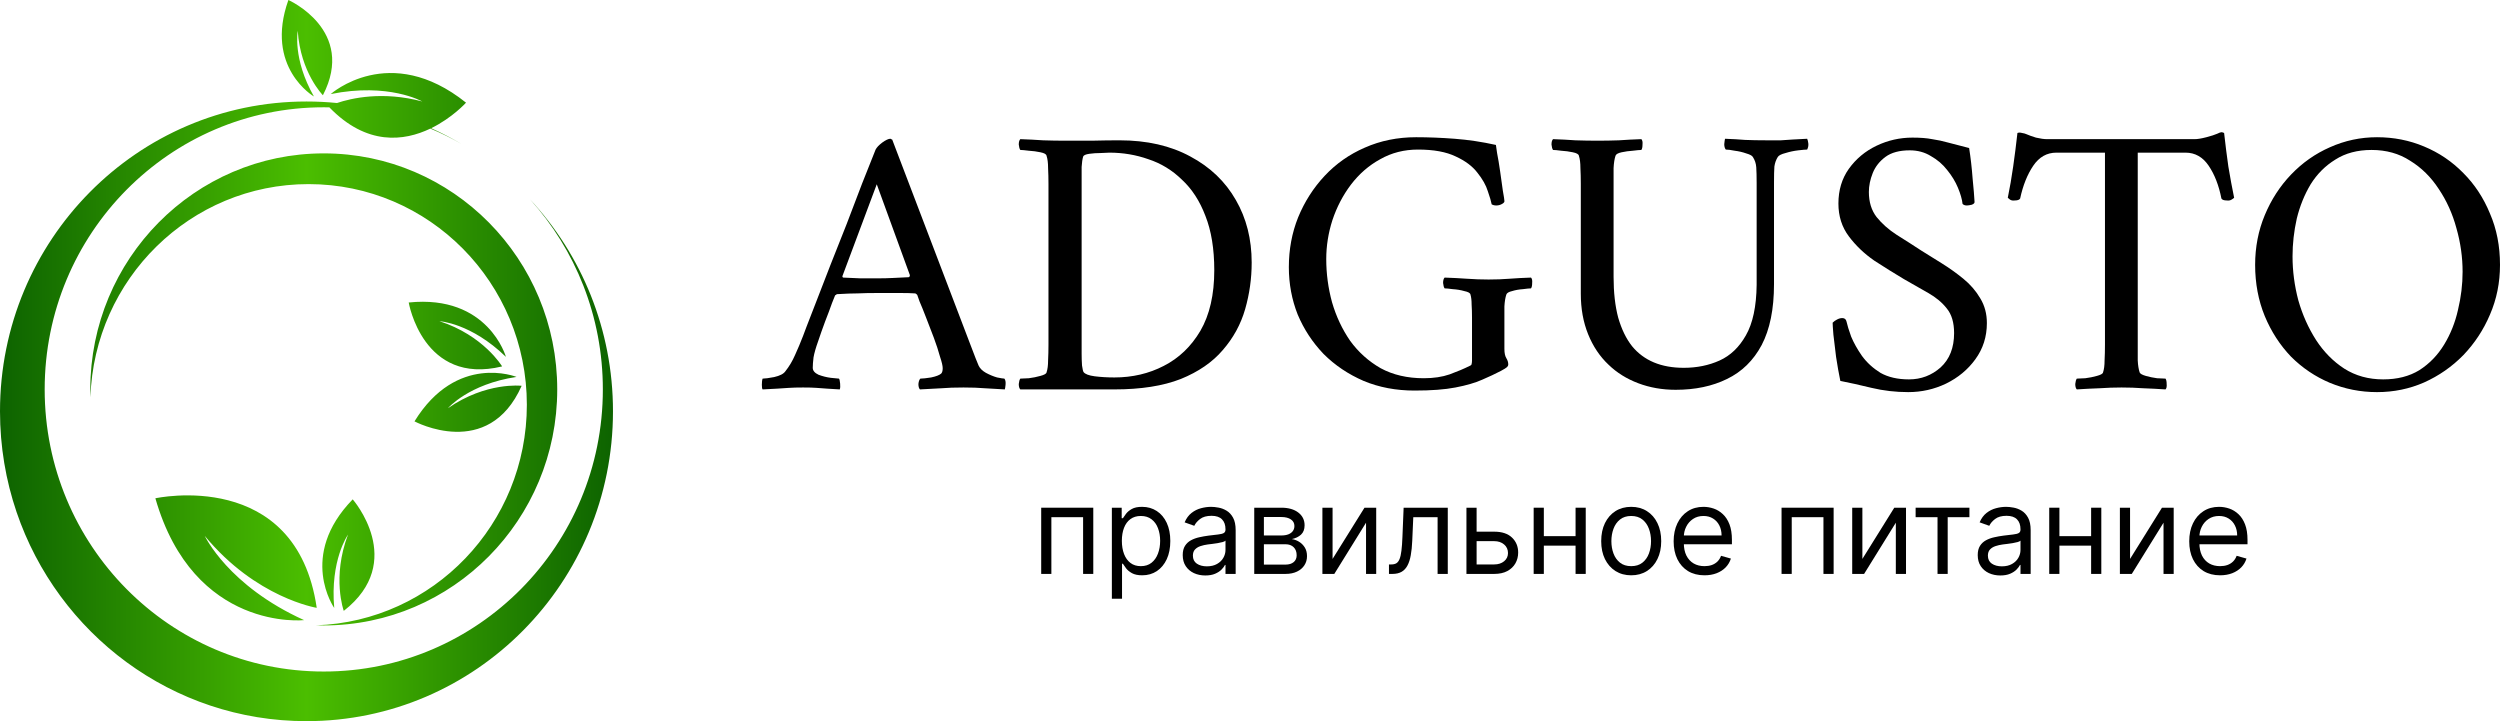 <svg width="208" height="60" viewBox="0 0 208 60" fill="none" xmlns="http://www.w3.org/2000/svg">
<g clip-path="url(#clip0_4058_2)">
<path fill-rule="evenodd" clip-rule="evenodd" d="M26.937 55.871C14.113 55.871 3.717 45.364 3.717 32.399C3.717 19.434 14.113 8.926 26.937 8.926C27.092 8.926 27.247 8.928 27.402 8.931C30.524 12.158 33.631 11.742 35.806 10.699C36.685 11.067 37.538 11.487 38.358 11.957C38.356 11.956 38.354 11.954 38.352 11.953C37.552 11.48 36.725 11.051 35.873 10.667C37.638 9.804 38.773 8.542 38.773 8.542C32.41 3.446 27.515 7.827 27.515 7.827C32.333 6.852 35.131 8.443 35.131 8.443C31.841 7.565 29.235 8.167 28.038 8.571C27.203 8.487 26.356 8.444 25.5 8.444C11.417 8.444 0 19.985 0 34.222C0 37.156 0.485 39.975 1.378 42.603C4.819 52.726 14.319 60 25.5 60C39.583 60 51 48.459 51 34.222C51 27.404 48.381 21.204 44.106 16.594C47.865 20.765 50.157 26.311 50.157 32.399C50.157 45.364 39.762 55.871 26.937 55.871ZM26.12 8.029C26.12 8.029 21.988 5.628 23.994 0C23.994 0 29.66 2.514 26.865 7.924C26.865 7.924 24.999 6.034 24.772 2.567C24.772 2.567 24.334 4.89 26.12 8.029ZM27.808 50.583C27.808 50.583 24.765 46.248 29.346 41.546C29.346 41.546 33.874 46.711 28.602 50.825C28.602 50.825 27.596 48.06 28.953 44.481C28.953 44.481 27.453 46.604 27.808 50.583ZM25.303 51.595C25.303 51.595 16.123 52.587 12.927 41.458C12.927 41.458 24.64 38.876 26.352 50.572C26.352 50.572 21.298 49.757 17.037 44.586C17.037 44.586 18.969 48.73 25.303 51.595ZM42.975 31.36C42.975 31.36 38.001 29.348 34.486 35.057C34.486 35.057 40.628 38.359 43.401 32.098C43.401 32.098 40.452 31.75 37.268 33.963C37.268 33.963 38.991 31.954 42.975 31.36ZM42.093 29.692C42.093 29.692 40.623 24.485 34.005 25.168C34.005 25.168 35.182 32.099 41.776 30.485C41.776 30.485 40.243 27.914 36.564 26.723C36.564 26.723 39.19 26.871 42.093 29.692ZM25.673 15.318C35.704 15.318 43.834 23.537 43.834 33.677C43.834 43.608 36.037 51.695 26.294 52.026C26.507 52.033 26.721 52.037 26.937 52.037C37.667 52.037 46.362 43.245 46.362 32.399C46.362 21.552 37.667 12.761 26.937 12.761C16.208 12.761 7.512 21.552 7.512 32.399C7.512 32.616 7.515 32.833 7.522 33.049C7.85 23.2 15.85 15.318 25.673 15.318Z" fill="url(#paint0_linear_4058_2)"/>
<path d="M197.766 11.417C199.156 11.417 200.461 11.674 201.68 12.187C202.92 12.7 204.011 13.438 204.952 14.401C205.893 15.342 206.631 16.465 207.166 17.769C207.722 19.053 208 20.475 208 22.036C208 23.512 207.722 24.892 207.166 26.175C206.631 27.437 205.893 28.56 204.952 29.544C204.011 30.506 202.92 31.265 201.68 31.822C200.461 32.356 199.156 32.624 197.766 32.624C196.397 32.624 195.092 32.367 193.851 31.854C192.632 31.34 191.552 30.613 190.611 29.672C189.691 28.709 188.964 27.587 188.43 26.303C187.895 24.999 187.627 23.576 187.627 22.036C187.627 20.561 187.895 19.181 188.43 17.898C188.964 16.614 189.691 15.492 190.611 14.529C191.552 13.545 192.632 12.786 193.851 12.251C195.092 11.695 196.397 11.417 197.766 11.417ZM197.316 12.476C196.14 12.476 195.135 12.743 194.301 13.278C193.466 13.791 192.782 14.476 192.247 15.331C191.734 16.187 191.349 17.138 191.092 18.186C190.857 19.235 190.739 20.282 190.739 21.331C190.739 22.55 190.9 23.769 191.221 24.988C191.563 26.186 192.055 27.287 192.697 28.293C193.338 29.276 194.119 30.068 195.039 30.667C195.98 31.265 197.06 31.565 198.279 31.565C199.455 31.565 200.461 31.308 201.295 30.795C202.129 30.26 202.813 29.554 203.348 28.677C203.883 27.8 204.268 26.838 204.503 25.79C204.76 24.721 204.888 23.662 204.888 22.614C204.888 21.395 204.717 20.186 204.375 18.988C204.054 17.791 203.562 16.7 202.899 15.716C202.257 14.732 201.466 13.951 200.525 13.374C199.605 12.775 198.536 12.476 197.316 12.476Z" fill="black"/>
<path d="M182.576 11.578C182.833 11.578 183.164 11.524 183.57 11.417C183.977 11.31 184.276 11.214 184.469 11.128C184.64 11.043 184.757 11 184.822 11C184.886 11 184.961 11.021 185.046 11.064C185.153 12.027 185.271 12.957 185.399 13.855C185.549 14.754 185.709 15.62 185.88 16.454C185.838 16.497 185.763 16.55 185.656 16.614C185.549 16.679 185.421 16.7 185.271 16.679C185.036 16.679 184.886 16.625 184.822 16.518C184.608 15.427 184.255 14.518 183.763 13.791C183.271 13.064 182.629 12.7 181.838 12.7H177.86V28.677C177.86 29.148 177.86 29.587 177.86 29.993C177.881 30.399 177.935 30.731 178.02 30.988C178.063 31.094 178.234 31.191 178.533 31.276C178.833 31.362 179.143 31.426 179.464 31.469C179.806 31.49 180.041 31.501 180.17 31.501C180.234 31.586 180.266 31.736 180.266 31.95C180.287 32.164 180.255 32.314 180.17 32.399C179.528 32.356 178.908 32.324 178.309 32.303C177.731 32.26 177.133 32.239 176.512 32.239C175.913 32.239 175.304 32.26 174.684 32.303C174.063 32.324 173.432 32.356 172.791 32.399C172.705 32.314 172.662 32.164 172.662 31.95C172.684 31.736 172.726 31.586 172.791 31.501C172.919 31.501 173.154 31.49 173.496 31.469C173.839 31.426 174.16 31.362 174.459 31.276C174.78 31.191 174.951 31.094 174.972 30.988C175.058 30.731 175.101 30.399 175.101 29.993C175.122 29.587 175.133 29.148 175.133 28.677V12.7H171.09C170.299 12.7 169.657 13.064 169.165 13.791C168.673 14.518 168.31 15.427 168.075 16.518C168.01 16.625 167.861 16.679 167.625 16.679C167.476 16.7 167.347 16.679 167.24 16.614C167.155 16.55 167.091 16.497 167.048 16.454C167.219 15.62 167.369 14.754 167.497 13.855C167.625 12.957 167.743 12.027 167.85 11.064C167.957 11.021 168.085 11.021 168.235 11.064C168.385 11.086 168.502 11.118 168.588 11.16C168.78 11.246 169.048 11.342 169.39 11.449C169.753 11.535 170.064 11.578 170.32 11.578H182.576Z" fill="black"/>
<path d="M159.116 11.449C159.779 11.449 160.324 11.492 160.752 11.578C161.201 11.642 161.65 11.738 162.099 11.866C162.57 11.995 163.147 12.144 163.832 12.316C163.96 13.128 164.056 13.973 164.121 14.85C164.206 15.706 164.26 16.347 164.281 16.775C164.302 16.882 164.228 16.967 164.056 17.032C163.885 17.074 163.746 17.096 163.639 17.096C163.49 17.096 163.372 17.053 163.286 16.967C163.244 16.582 163.115 16.133 162.901 15.62C162.688 15.107 162.388 14.615 162.003 14.144C161.64 13.674 161.19 13.289 160.656 12.989C160.142 12.668 159.554 12.508 158.891 12.508C158.036 12.508 157.362 12.69 156.87 13.053C156.378 13.417 156.025 13.866 155.811 14.401C155.597 14.935 155.49 15.46 155.49 15.973C155.49 16.807 155.704 17.502 156.132 18.058C156.581 18.614 157.137 19.106 157.8 19.534C158.485 19.962 159.169 20.4 159.854 20.849C160.367 21.17 160.934 21.523 161.554 21.908C162.174 22.293 162.773 22.721 163.351 23.192C163.928 23.662 164.399 24.207 164.762 24.828C165.126 25.427 165.308 26.111 165.308 26.881C165.308 28.015 164.987 29.02 164.345 29.897C163.725 30.752 162.912 31.426 161.907 31.918C160.923 32.389 159.875 32.624 158.763 32.624C157.715 32.624 156.699 32.506 155.715 32.271C154.752 32.036 153.886 31.843 153.116 31.693C152.988 31.073 152.87 30.41 152.763 29.704C152.678 28.998 152.603 28.378 152.539 27.843C152.496 27.309 152.475 26.977 152.475 26.849C152.582 26.742 152.699 26.656 152.828 26.592C152.977 26.507 153.127 26.464 153.277 26.464C153.469 26.464 153.587 26.56 153.63 26.753C153.694 27.052 153.822 27.469 154.015 28.004C154.228 28.517 154.528 29.052 154.913 29.608C155.319 30.164 155.833 30.635 156.453 31.02C157.095 31.383 157.886 31.565 158.827 31.565C159.832 31.565 160.709 31.233 161.458 30.57C162.206 29.886 162.581 28.934 162.581 27.715C162.581 26.838 162.377 26.154 161.971 25.662C161.586 25.17 161.073 24.742 160.431 24.378C159.811 24.015 159.137 23.63 158.41 23.224C157.619 22.753 156.795 22.24 155.94 21.684C155.105 21.106 154.4 20.432 153.822 19.662C153.245 18.892 152.956 17.983 152.956 16.935C152.956 15.823 153.245 14.861 153.822 14.048C154.421 13.214 155.191 12.572 156.132 12.123C157.073 11.674 158.068 11.449 159.116 11.449Z" fill="black"/>
<path d="M132.903 11.706C133.523 11.706 134.122 11.695 134.699 11.674C135.298 11.631 135.919 11.599 136.56 11.577C136.646 11.663 136.678 11.812 136.656 12.026C136.656 12.24 136.624 12.39 136.56 12.476C136.432 12.476 136.197 12.497 135.854 12.54C135.534 12.561 135.223 12.604 134.924 12.668C134.625 12.732 134.453 12.829 134.411 12.957C134.325 13.213 134.272 13.556 134.25 13.983C134.25 14.39 134.25 14.828 134.25 15.299V23.031C134.25 24.335 134.379 25.469 134.635 26.431C134.913 27.394 135.298 28.185 135.79 28.806C136.774 30.003 138.207 30.602 140.089 30.602C141.18 30.602 142.175 30.399 143.073 29.993C143.971 29.586 144.699 28.891 145.255 27.907C145.832 26.902 146.132 25.501 146.153 23.704V15.235C146.153 14.679 146.142 14.24 146.121 13.919C146.099 13.598 146.003 13.31 145.832 13.053C145.768 12.946 145.586 12.85 145.287 12.764C144.987 12.657 144.666 12.582 144.324 12.54C144.003 12.476 143.757 12.444 143.586 12.444C143.501 12.336 143.458 12.187 143.458 11.994C143.479 11.78 143.501 11.631 143.522 11.545C144.142 11.567 144.699 11.599 145.19 11.641C145.704 11.663 146.303 11.674 146.987 11.674C147.479 11.674 147.875 11.674 148.174 11.674C148.495 11.652 148.816 11.631 149.137 11.609C149.479 11.588 149.885 11.567 150.356 11.545C150.399 11.631 150.431 11.759 150.452 11.93C150.473 12.101 150.441 12.272 150.356 12.444C150.227 12.444 149.981 12.465 149.618 12.508C149.254 12.55 148.901 12.625 148.559 12.732C148.217 12.818 148.003 12.925 147.917 13.053C147.768 13.288 147.672 13.556 147.629 13.855C147.607 14.155 147.597 14.604 147.597 15.203V23.64C147.597 25.715 147.254 27.405 146.57 28.709C145.886 29.993 144.923 30.934 143.683 31.533C142.463 32.132 141.041 32.431 139.416 32.431C138.303 32.431 137.266 32.249 136.304 31.886C135.341 31.522 134.518 31.009 133.833 30.346C133.106 29.661 132.539 28.816 132.133 27.811C131.726 26.806 131.523 25.683 131.523 24.442V15.299C131.523 14.828 131.513 14.39 131.491 13.983C131.491 13.556 131.448 13.213 131.363 12.957C131.341 12.829 131.17 12.732 130.85 12.668C130.55 12.604 130.229 12.561 129.887 12.54C129.566 12.497 129.342 12.476 129.213 12.476C129.149 12.39 129.106 12.24 129.085 12.026C129.085 11.812 129.128 11.663 129.213 11.577C129.855 11.599 130.475 11.631 131.074 11.674C131.694 11.695 132.304 11.706 132.903 11.706Z" fill="black"/>
<path d="M122.471 26.817C122.471 26.753 122.471 26.688 122.471 26.624C122.471 26.56 122.471 26.496 122.471 26.432C122.471 26.025 122.461 25.662 122.439 25.341C122.439 24.999 122.407 24.721 122.343 24.507C122.321 24.378 122.15 24.282 121.83 24.218C121.53 24.132 121.209 24.079 120.867 24.058C120.546 24.015 120.322 23.993 120.193 23.993C120.129 23.908 120.086 23.758 120.065 23.544C120.065 23.33 120.108 23.181 120.193 23.095C120.835 23.116 121.455 23.149 122.054 23.191C122.653 23.234 123.252 23.256 123.851 23.256C124.471 23.256 125.049 23.234 125.583 23.191C126.139 23.149 126.738 23.116 127.38 23.095C127.465 23.181 127.497 23.33 127.476 23.544C127.476 23.758 127.444 23.908 127.38 23.993C127.252 23.993 127.027 24.015 126.706 24.058C126.385 24.079 126.086 24.132 125.808 24.218C125.53 24.282 125.369 24.378 125.327 24.507C125.241 24.763 125.188 25.095 125.166 25.501C125.166 25.908 125.166 26.346 125.166 26.817V29.03C125.166 29.373 125.22 29.629 125.327 29.8C125.433 29.971 125.487 30.143 125.487 30.314C125.487 30.399 125.455 30.474 125.391 30.538C125.327 30.602 125.155 30.709 124.877 30.859C124.428 31.094 123.904 31.34 123.305 31.597C122.728 31.854 121.99 32.068 121.092 32.239C120.215 32.41 119.081 32.495 117.691 32.495C116.151 32.495 114.739 32.228 113.456 31.693C112.173 31.137 111.06 30.389 110.119 29.447C109.2 28.485 108.483 27.394 107.97 26.175C107.478 24.934 107.232 23.619 107.232 22.229C107.232 20.753 107.489 19.373 108.002 18.09C108.537 16.785 109.275 15.63 110.216 14.625C111.157 13.62 112.269 12.839 113.552 12.283C114.857 11.706 116.279 11.417 117.819 11.417C118.846 11.417 119.915 11.46 121.027 11.545C122.161 11.631 123.305 11.802 124.46 12.059C124.46 12.059 124.492 12.283 124.557 12.732C124.642 13.16 124.728 13.674 124.813 14.272C124.899 14.85 124.974 15.384 125.038 15.877C125.123 16.347 125.166 16.625 125.166 16.711C125.188 16.796 125.123 16.882 124.974 16.967C124.824 17.053 124.664 17.096 124.492 17.096C124.343 17.096 124.214 17.064 124.107 16.999C124.065 16.764 123.958 16.401 123.787 15.909C123.637 15.417 123.348 14.903 122.92 14.369C122.514 13.834 121.915 13.385 121.124 13.021C120.332 12.636 119.284 12.444 117.98 12.444C116.825 12.444 115.777 12.711 114.836 13.246C113.894 13.759 113.082 14.465 112.397 15.363C111.734 16.24 111.221 17.224 110.857 18.315C110.515 19.384 110.344 20.464 110.344 21.555C110.344 22.774 110.504 23.972 110.825 25.148C111.167 26.325 111.67 27.394 112.333 28.357C113.018 29.298 113.862 30.057 114.868 30.634C115.894 31.191 117.092 31.469 118.461 31.469C119.274 31.469 119.99 31.362 120.61 31.148C121.252 30.913 121.808 30.677 122.279 30.442C122.386 30.399 122.439 30.346 122.439 30.282C122.461 30.196 122.471 30.1 122.471 29.993V26.817Z" fill="black"/>
<path d="M93.136 11.674C95.424 11.674 97.392 12.123 99.039 13.021C100.686 13.898 101.948 15.107 102.825 16.646C103.702 18.165 104.14 19.898 104.14 21.844C104.14 23.17 103.958 24.464 103.595 25.726C103.231 26.988 102.611 28.121 101.734 29.127C100.878 30.132 99.713 30.934 98.237 31.533C96.761 32.11 94.922 32.399 92.719 32.399H84.891C84.805 32.313 84.762 32.164 84.762 31.95C84.784 31.736 84.826 31.586 84.891 31.501C85.019 31.501 85.254 31.49 85.596 31.469C85.939 31.426 86.259 31.362 86.559 31.276C86.88 31.191 87.051 31.094 87.072 30.987C87.158 30.731 87.201 30.399 87.201 29.993C87.222 29.587 87.233 29.148 87.233 28.677V15.299C87.233 14.828 87.222 14.39 87.201 13.984C87.201 13.556 87.158 13.214 87.072 12.957C87.051 12.829 86.88 12.732 86.559 12.668C86.259 12.604 85.939 12.561 85.596 12.54C85.254 12.497 85.019 12.476 84.891 12.476C84.826 12.39 84.784 12.24 84.762 12.027C84.762 11.813 84.805 11.663 84.891 11.577C85.532 11.599 86.163 11.631 86.783 11.674C87.404 11.695 88.013 11.706 88.612 11.706C89.232 11.706 89.97 11.706 90.826 11.706C91.681 11.684 92.451 11.674 93.136 11.674ZM89.992 15.363V28.709C89.992 28.859 89.992 29.105 89.992 29.447C89.992 29.768 90.002 30.089 90.024 30.41C90.067 30.709 90.109 30.891 90.152 30.955C90.28 31.126 90.591 31.244 91.082 31.308C91.596 31.372 92.141 31.404 92.719 31.404C94.216 31.404 95.585 31.084 96.825 30.442C98.087 29.8 99.103 28.827 99.873 27.523C100.643 26.196 101.028 24.517 101.028 22.485C101.028 20.71 100.782 19.202 100.29 17.962C99.82 16.721 99.167 15.716 98.333 14.946C97.52 14.155 96.59 13.588 95.542 13.246C94.515 12.882 93.435 12.7 92.302 12.7C92.173 12.7 91.938 12.711 91.596 12.732C91.254 12.732 90.933 12.754 90.633 12.796C90.334 12.839 90.163 12.914 90.12 13.021C90.056 13.235 90.013 13.524 89.992 13.887C89.992 14.23 89.992 14.593 89.992 14.978C89.992 15.042 89.992 15.107 89.992 15.171C89.992 15.235 89.992 15.299 89.992 15.363Z" fill="black"/>
<path d="M66.819 27.939C66.819 27.939 66.915 27.683 67.108 27.169C67.322 26.635 67.6 25.918 67.942 25.02C68.284 24.122 68.669 23.127 69.097 22.036C69.546 20.924 69.995 19.79 70.444 18.635C70.894 17.459 71.321 16.336 71.728 15.267C72.156 14.197 72.53 13.256 72.851 12.444C72.936 12.272 73.118 12.08 73.396 11.866C73.695 11.652 73.92 11.545 74.07 11.545C74.112 11.545 74.134 11.556 74.134 11.577C74.155 11.577 74.187 11.588 74.23 11.609L80.615 28.357C81.085 29.597 81.353 30.281 81.417 30.41C81.524 30.645 81.727 30.848 82.026 31.019C82.347 31.19 82.657 31.319 82.957 31.404C83.278 31.468 83.481 31.501 83.566 31.501C83.652 31.608 83.684 31.779 83.662 32.014C83.641 32.228 83.62 32.356 83.598 32.399C82.978 32.356 82.422 32.324 81.93 32.303C81.438 32.26 80.85 32.239 80.165 32.239C79.438 32.239 78.829 32.26 78.337 32.303C77.866 32.324 77.267 32.356 76.54 32.399C76.455 32.313 76.412 32.164 76.412 31.95C76.433 31.736 76.487 31.586 76.572 31.501C76.765 31.501 77.064 31.468 77.471 31.404C77.877 31.319 78.155 31.212 78.305 31.084C78.39 30.998 78.433 30.848 78.433 30.634C78.433 30.442 78.358 30.121 78.208 29.672C78.08 29.201 77.909 28.677 77.695 28.1C77.481 27.522 77.267 26.966 77.053 26.431C76.84 25.875 76.658 25.426 76.508 25.084C76.38 24.72 76.316 24.539 76.316 24.539C76.316 24.539 76.294 24.517 76.251 24.474C76.209 24.432 76.166 24.41 76.123 24.41C75.802 24.389 75.406 24.378 74.936 24.378C74.465 24.378 74.027 24.378 73.621 24.378C73.514 24.378 73.407 24.378 73.3 24.378C73.193 24.378 73.097 24.378 73.011 24.378C72.369 24.378 71.824 24.389 71.375 24.41C70.926 24.41 70.348 24.432 69.642 24.474C69.621 24.474 69.589 24.496 69.546 24.539C69.503 24.56 69.482 24.571 69.482 24.571C69.482 24.571 69.396 24.785 69.225 25.212C69.076 25.64 68.883 26.154 68.648 26.752C68.434 27.33 68.241 27.875 68.07 28.389C67.878 28.923 67.749 29.372 67.685 29.736C67.642 30.1 67.621 30.388 67.621 30.602C67.621 30.837 67.782 31.03 68.102 31.18C68.445 31.308 68.787 31.394 69.129 31.436C69.493 31.479 69.717 31.501 69.803 31.501C69.846 31.543 69.878 31.682 69.899 31.918C69.92 32.132 69.91 32.292 69.867 32.399C69.46 32.377 69.108 32.356 68.808 32.335C68.53 32.313 68.241 32.292 67.942 32.271C67.664 32.249 67.29 32.239 66.819 32.239C66.349 32.239 65.953 32.249 65.632 32.271C65.311 32.292 64.99 32.313 64.669 32.335C64.349 32.356 63.942 32.377 63.45 32.399C63.408 32.356 63.386 32.228 63.386 32.014C63.386 31.779 63.408 31.608 63.45 31.501C63.643 31.501 63.964 31.458 64.413 31.372C64.883 31.265 65.194 31.105 65.343 30.891C65.664 30.485 65.931 30.035 66.145 29.544C66.381 29.03 66.605 28.495 66.819 27.939ZM72.947 15.331L70.091 22.967C70.091 22.967 70.091 22.988 70.091 23.031C70.113 23.073 70.134 23.095 70.156 23.095C70.562 23.116 71.043 23.138 71.599 23.159C72.177 23.159 72.637 23.159 72.979 23.159C73.471 23.159 73.909 23.148 74.294 23.127C74.701 23.106 75.139 23.084 75.61 23.063C75.653 23.063 75.674 23.041 75.674 22.999C75.695 22.934 75.706 22.902 75.706 22.902L72.947 15.331Z" fill="black"/>
<path d="M184.712 47.865C184.181 47.865 183.723 47.747 183.338 47.513C182.955 47.276 182.66 46.946 182.452 46.523C182.246 46.098 182.144 45.603 182.144 45.038C182.144 44.474 182.246 43.977 182.452 43.546C182.66 43.113 182.949 42.776 183.32 42.535C183.693 42.291 184.128 42.169 184.626 42.169C184.912 42.169 185.196 42.217 185.476 42.312C185.755 42.408 186.01 42.563 186.24 42.779C186.469 42.992 186.652 43.274 186.788 43.625C186.925 43.977 186.993 44.409 186.993 44.923V45.282H182.746V44.55H186.132C186.132 44.24 186.07 43.962 185.945 43.718C185.823 43.474 185.649 43.282 185.422 43.141C185.197 43 184.932 42.929 184.626 42.929C184.288 42.929 183.997 43.013 183.75 43.18C183.506 43.345 183.319 43.561 183.187 43.826C183.056 44.091 182.99 44.376 182.99 44.68V45.167C182.99 45.584 183.062 45.936 183.205 46.225C183.351 46.512 183.553 46.731 183.811 46.882C184.07 47.03 184.37 47.104 184.712 47.104C184.934 47.104 185.135 47.073 185.314 47.011C185.496 46.946 185.653 46.851 185.784 46.724C185.916 46.595 186.017 46.435 186.089 46.243L186.907 46.473C186.821 46.75 186.676 46.994 186.473 47.205C186.269 47.413 186.018 47.575 185.719 47.692C185.421 47.807 185.085 47.865 184.712 47.865Z" fill="black"/>
<path d="M177.221 46.502L179.876 42.241H180.851V47.75H180.005V43.489L177.365 47.75H176.375V42.241H177.221V46.502Z" fill="black"/>
<path d="M174.183 44.608V45.397H171.142V44.608H174.183ZM171.343 42.241V47.75H170.496V42.241H171.343ZM174.829 42.241V47.75H173.982V42.241H174.829Z" fill="black"/>
<path d="M166.426 47.879C166.077 47.879 165.76 47.813 165.476 47.682C165.191 47.548 164.965 47.355 164.798 47.104C164.631 46.851 164.547 46.545 164.547 46.186C164.547 45.87 164.609 45.615 164.733 45.419C164.858 45.22 165.024 45.065 165.232 44.952C165.44 44.84 165.669 44.756 165.921 44.701C166.174 44.644 166.429 44.598 166.685 44.565C167.019 44.522 167.291 44.489 167.499 44.468C167.709 44.444 167.862 44.405 167.958 44.35C168.056 44.295 168.105 44.199 168.105 44.063V44.034C168.105 43.68 168.008 43.405 167.814 43.209C167.623 43.013 167.333 42.915 166.943 42.915C166.539 42.915 166.222 43.003 165.992 43.18C165.763 43.357 165.601 43.546 165.508 43.747L164.705 43.46C164.848 43.125 165.039 42.865 165.279 42.678C165.52 42.489 165.783 42.358 166.068 42.284C166.355 42.207 166.637 42.169 166.914 42.169C167.091 42.169 167.294 42.191 167.524 42.233C167.756 42.274 167.979 42.359 168.195 42.488C168.412 42.617 168.593 42.812 168.736 43.073C168.88 43.333 168.951 43.682 168.951 44.12V47.75H168.105V47.004H168.062C168.004 47.123 167.909 47.251 167.775 47.388C167.641 47.524 167.463 47.64 167.24 47.736C167.018 47.831 166.747 47.879 166.426 47.879ZM166.555 47.119C166.89 47.119 167.172 47.053 167.402 46.921C167.634 46.79 167.808 46.62 167.926 46.412C168.045 46.204 168.105 45.985 168.105 45.756V44.981C168.069 45.024 167.99 45.063 167.868 45.099C167.749 45.133 167.61 45.163 167.452 45.189C167.297 45.213 167.145 45.234 166.997 45.254C166.851 45.27 166.732 45.285 166.641 45.297C166.422 45.325 166.216 45.372 166.025 45.436C165.836 45.499 165.683 45.593 165.565 45.72C165.451 45.844 165.393 46.014 165.393 46.229C165.393 46.523 165.502 46.746 165.72 46.896C165.94 47.044 166.218 47.119 166.555 47.119Z" fill="black"/>
<path d="M159.38 43.03V42.241H163.856V43.03H162.048V47.75H161.202V43.03H159.38Z" fill="black"/>
<path d="M154.95 46.502L157.604 42.241H158.58V47.75H157.733V43.489L155.093 47.75H154.104V42.241H154.95V46.502Z" fill="black"/>
<path d="M148.225 47.75V42.241H152.558V47.75H151.711V43.03H149.072V47.75H148.225Z" fill="black"/>
<path d="M141.815 47.865C141.284 47.865 140.826 47.747 140.441 47.513C140.059 47.276 139.764 46.946 139.556 46.523C139.35 46.098 139.247 45.603 139.247 45.038C139.247 44.474 139.35 43.977 139.556 43.546C139.764 43.113 140.053 42.776 140.424 42.535C140.797 42.291 141.232 42.169 141.729 42.169C142.016 42.169 142.299 42.217 142.579 42.312C142.859 42.408 143.114 42.563 143.343 42.779C143.573 42.992 143.756 43.274 143.892 43.625C144.028 43.977 144.096 44.409 144.096 44.923V45.282H139.85V44.55H143.235C143.235 44.24 143.173 43.962 143.049 43.718C142.927 43.474 142.752 43.282 142.525 43.141C142.301 43 142.035 42.929 141.729 42.929C141.392 42.929 141.1 43.013 140.854 43.18C140.61 43.345 140.422 43.561 140.291 43.826C140.159 44.091 140.094 44.376 140.094 44.68V45.167C140.094 45.584 140.165 45.936 140.309 46.225C140.455 46.512 140.657 46.731 140.915 46.882C141.173 47.03 141.473 47.104 141.815 47.104C142.038 47.104 142.238 47.073 142.418 47.011C142.599 46.946 142.756 46.851 142.888 46.724C143.019 46.595 143.121 46.435 143.192 46.243L144.01 46.473C143.924 46.75 143.779 46.994 143.576 47.205C143.373 47.413 143.122 47.575 142.823 47.692C142.524 47.807 142.188 47.865 141.815 47.865Z" fill="black"/>
<path d="M135.717 47.865C135.219 47.865 134.783 47.746 134.407 47.51C134.034 47.273 133.743 46.942 133.532 46.516C133.324 46.09 133.22 45.593 133.22 45.024C133.22 44.45 133.324 43.949 133.532 43.521C133.743 43.093 134.034 42.761 134.407 42.524C134.783 42.287 135.219 42.169 135.717 42.169C136.214 42.169 136.649 42.287 137.022 42.524C137.398 42.761 137.689 43.093 137.897 43.521C138.108 43.949 138.213 44.45 138.213 45.024C138.213 45.593 138.108 46.09 137.897 46.516C137.689 46.942 137.398 47.273 137.022 47.51C136.649 47.746 136.214 47.865 135.717 47.865ZM135.717 47.104C136.094 47.104 136.405 47.007 136.649 46.814C136.893 46.62 137.074 46.365 137.191 46.05C137.308 45.734 137.366 45.392 137.366 45.024C137.366 44.656 137.308 44.313 137.191 43.995C137.074 43.676 136.893 43.419 136.649 43.223C136.405 43.027 136.094 42.929 135.717 42.929C135.339 42.929 135.028 43.027 134.784 43.223C134.54 43.419 134.36 43.676 134.242 43.995C134.125 44.313 134.067 44.656 134.067 45.024C134.067 45.392 134.125 45.734 134.242 46.05C134.36 46.365 134.54 46.62 134.784 46.814C135.028 47.007 135.339 47.104 135.717 47.104Z" fill="black"/>
<path d="M131.288 44.608V45.397H128.246V44.608H131.288ZM128.447 42.241V47.75H127.601V42.241H128.447ZM131.933 42.241V47.75H131.087V42.241H131.933Z" fill="black"/>
<path d="M122.739 44.235H124.318C124.963 44.235 125.457 44.399 125.799 44.727C126.141 45.054 126.312 45.469 126.312 45.971C126.312 46.301 126.235 46.601 126.082 46.871C125.929 47.139 125.704 47.353 125.408 47.513C125.111 47.671 124.748 47.75 124.318 47.75H122.008V42.241H122.854V46.961H124.318C124.652 46.961 124.927 46.873 125.143 46.696C125.358 46.519 125.465 46.291 125.465 46.014C125.465 45.722 125.358 45.484 125.143 45.3C124.927 45.116 124.652 45.024 124.318 45.024H122.739V44.235Z" fill="black"/>
<path d="M115.562 47.75V46.961H115.763C115.928 46.961 116.066 46.929 116.176 46.864C116.286 46.797 116.374 46.681 116.441 46.516C116.511 46.349 116.563 46.117 116.599 45.821C116.637 45.522 116.665 45.141 116.682 44.68L116.782 42.241H120.455V47.75H119.608V43.03H117.585L117.499 44.995C117.48 45.447 117.44 45.846 117.377 46.19C117.318 46.532 117.226 46.819 117.101 47.051C116.979 47.283 116.817 47.457 116.613 47.574C116.41 47.691 116.155 47.75 115.849 47.75H115.562Z" fill="black"/>
<path d="M110.87 46.502L113.525 42.241H114.5V47.75H113.654V43.489L111.014 47.75H110.024V42.241H110.87V46.502Z" fill="black"/>
<path d="M104.353 47.75V42.241H106.605C107.198 42.241 107.669 42.375 108.018 42.643C108.367 42.91 108.542 43.264 108.542 43.704C108.542 44.039 108.443 44.298 108.244 44.483C108.046 44.664 107.791 44.788 107.48 44.852C107.683 44.881 107.881 44.953 108.072 45.067C108.266 45.182 108.426 45.34 108.553 45.541C108.679 45.739 108.743 45.983 108.743 46.272C108.743 46.555 108.671 46.807 108.527 47.029C108.384 47.252 108.178 47.427 107.911 47.556C107.643 47.686 107.322 47.75 106.949 47.75H104.353ZM105.156 46.975H106.949C107.241 46.975 107.469 46.906 107.634 46.767C107.799 46.629 107.882 46.44 107.882 46.201C107.882 45.916 107.799 45.693 107.634 45.53C107.469 45.365 107.241 45.282 106.949 45.282H105.156V46.975ZM105.156 44.551H106.605C106.832 44.551 107.027 44.52 107.19 44.458C107.352 44.393 107.477 44.302 107.563 44.185C107.651 44.065 107.695 43.924 107.695 43.762C107.695 43.53 107.598 43.348 107.405 43.217C107.211 43.083 106.945 43.016 106.605 43.016H105.156V44.551Z" fill="black"/>
<path d="M100.282 47.879C99.933 47.879 99.616 47.813 99.332 47.682C99.047 47.548 98.821 47.355 98.654 47.104C98.487 46.851 98.403 46.545 98.403 46.186C98.403 45.87 98.465 45.615 98.589 45.419C98.714 45.22 98.88 45.065 99.088 44.952C99.296 44.84 99.525 44.756 99.776 44.701C100.03 44.644 100.285 44.598 100.54 44.565C100.875 44.522 101.147 44.489 101.355 44.468C101.565 44.444 101.718 44.405 101.814 44.35C101.912 44.295 101.961 44.199 101.961 44.063V44.034C101.961 43.68 101.864 43.405 101.67 43.209C101.479 43.013 101.188 42.915 100.799 42.915C100.395 42.915 100.078 43.003 99.848 43.18C99.619 43.357 99.457 43.546 99.364 43.747L98.561 43.46C98.704 43.125 98.895 42.865 99.135 42.678C99.376 42.489 99.639 42.358 99.924 42.284C100.211 42.207 100.493 42.169 100.77 42.169C100.947 42.169 101.15 42.191 101.38 42.233C101.612 42.274 101.835 42.359 102.05 42.488C102.268 42.617 102.449 42.812 102.592 43.073C102.736 43.333 102.807 43.682 102.807 44.12V47.75H101.961V47.004H101.918C101.86 47.123 101.765 47.251 101.631 47.388C101.497 47.524 101.319 47.64 101.096 47.736C100.874 47.831 100.603 47.879 100.282 47.879ZM100.411 47.119C100.746 47.119 101.028 47.053 101.258 46.921C101.49 46.79 101.664 46.62 101.781 46.412C101.901 46.204 101.961 45.985 101.961 45.756V44.981C101.925 45.024 101.846 45.063 101.724 45.099C101.605 45.133 101.466 45.163 101.308 45.189C101.153 45.213 101.001 45.234 100.853 45.254C100.707 45.27 100.588 45.285 100.497 45.297C100.277 45.325 100.072 45.372 99.88 45.436C99.692 45.499 99.539 45.593 99.421 45.72C99.307 45.844 99.249 46.014 99.249 46.229C99.249 46.523 99.358 46.746 99.576 46.896C99.796 47.044 100.074 47.119 100.411 47.119Z" fill="black"/>
<path d="M92.507 49.816V42.241H93.325V43.116H93.425C93.487 43.02 93.573 42.898 93.683 42.75C93.796 42.599 93.956 42.465 94.164 42.348C94.374 42.229 94.659 42.169 95.017 42.169C95.481 42.169 95.89 42.285 96.244 42.517C96.598 42.749 96.874 43.078 97.073 43.503C97.271 43.929 97.37 44.431 97.37 45.01C97.37 45.593 97.271 46.099 97.073 46.527C96.874 46.952 96.599 47.282 96.248 47.517C95.896 47.749 95.491 47.865 95.032 47.865C94.678 47.865 94.395 47.806 94.182 47.689C93.969 47.569 93.805 47.434 93.69 47.284C93.576 47.13 93.487 47.004 93.425 46.903H93.353V49.816H92.507ZM93.339 44.995C93.339 45.411 93.4 45.778 93.522 46.096C93.644 46.412 93.822 46.66 94.056 46.839C94.291 47.016 94.578 47.104 94.917 47.104C95.271 47.104 95.566 47.011 95.803 46.825C96.042 46.636 96.221 46.382 96.341 46.064C96.463 45.744 96.524 45.387 96.524 44.995C96.524 44.608 96.464 44.259 96.345 43.948C96.227 43.635 96.049 43.387 95.81 43.206C95.573 43.021 95.276 42.929 94.917 42.929C94.573 42.929 94.283 43.017 94.049 43.191C93.815 43.363 93.638 43.605 93.518 43.916C93.399 44.224 93.339 44.584 93.339 44.995Z" fill="black"/>
<path d="M86.628 47.75V42.241H90.961V47.75H90.114V43.03H87.474V47.75H86.628Z" fill="black"/>
</g>
<defs>
<linearGradient id="paint0_linear_4058_2" x1="1.48222e-06" y1="34.2" x2="51" y2="34.2" gradientUnits="userSpaceOnUse">
<stop stop-color="#0D6300"/>
<stop offset="0.5" stop-color="#4BBE00"/>
<stop offset="1" stop-color="#0D6300"/>
</linearGradient>
<clipPath id="clip0_4058_2">
<rect width="208" height="60" fill="white"/>
</clipPath>
</defs>
</svg>
